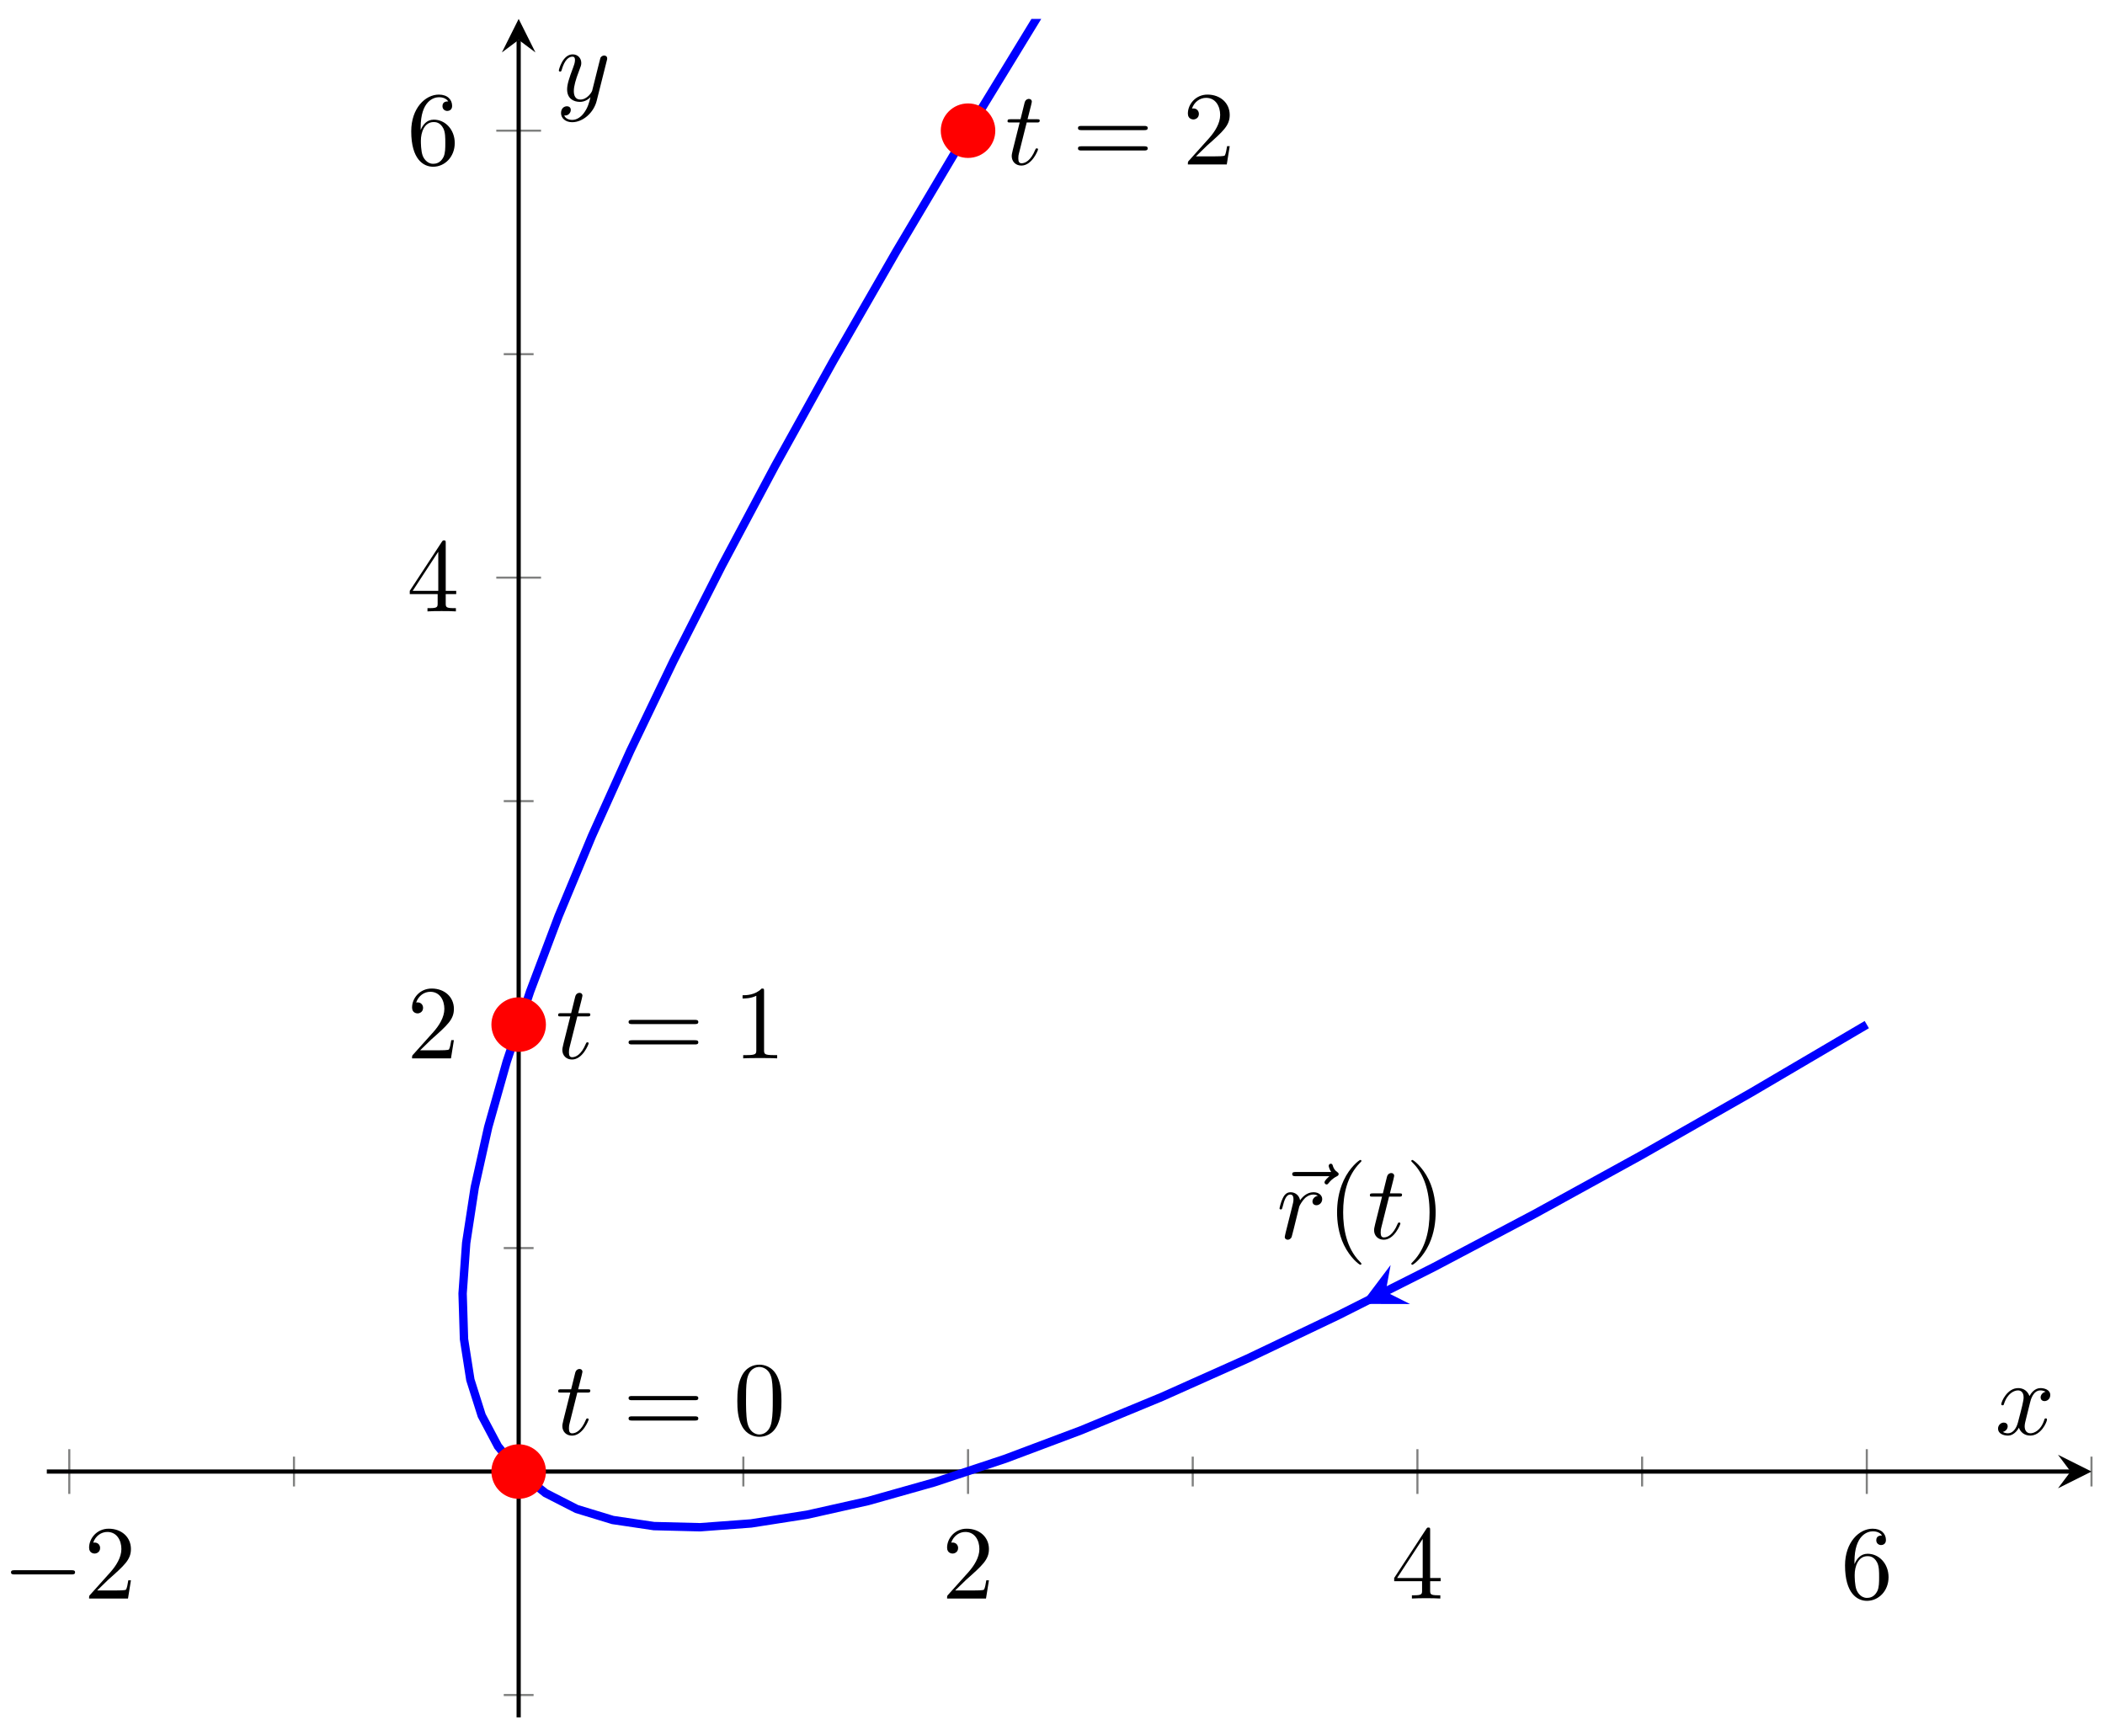 <svg xmlns="http://www.w3.org/2000/svg" xmlns:xlink="http://www.w3.org/1999/xlink" xmlns:inkscape="http://www.inkscape.org/namespaces/inkscape" version="1.1" width="200" height="165" viewBox="0 0 200 165">
<defs>
<path id="font_1_1" d="M.659 .23C.676 .23 .694 .23 .694 .25 .694 .27 .676 .27 .659 .27H.118C.101 .27 .083 .27 .083 .25 .083 .23 .101 .23 .118 .23H.659Z"/>
<path id="font_2_5" d="M.127 .077 .233 .18C.389 .318 .449 .372 .449 .472 .449 .586 .359 .666 .237 .666 .124 .666 .05 .574 .05 .485 .05 .429 .1 .429 .103 .429 .12 .429 .155 .441 .155 .482 .155 .508 .137 .534 .102 .534 .094 .534 .092 .534 .089 .533 .112 .598 .166 .635 .224 .635 .315 .635 .358 .554 .358 .472 .358 .392 .308 .313 .253 .251L.061 .037C.05 .026 .05 .024 .05 0H.421L.449 .174H.424C.419 .144 .412 .1 .402 .085 .395 .077 .329 .077 .307 .077H.127Z"/>
<path id="font_2_6" d="M.294 .165V.078C.294 .042 .292 .031 .218 .031H.197V0C.238 .003 .29 .003 .332 .003 .374 .003 .427 .003 .468 0V.031H.447C.373 .031 .371 .042 .371 .078V.165H.471V.196H.371V.651C.371 .671 .371 .677 .355 .677 .346 .677 .343 .677 .335 .665L.028 .196V.165H.294M.3 .196H.056L.3 .569V.196Z"/>
<path id="font_2_7" d="M.132 .328V.352C.132 .605 .256 .641 .307 .641 .331 .641 .373 .635 .395 .601 .38 .601 .34 .601 .34 .556 .34 .525 .364 .51 .386 .51 .402 .51 .432 .519 .432 .558 .432 .618 .388 .666 .305 .666 .177 .666 .042 .537 .042 .316 .042 .049 .158-.022 .251-.022 .362-.022 .457 .072 .457 .204 .457 .331 .368 .427 .257 .427 .189 .427 .152 .376 .132 .328M.251 .006C.188 .006 .158 .066 .152 .081 .134 .128 .134 .208 .134 .226 .134 .304 .166 .404 .256 .404 .272 .404 .318 .404 .349 .342 .367 .305 .367 .254 .367 .205 .367 .157 .367 .107 .35 .071 .32 .011 .274 .006 .251 .006Z"/>
<clipPath id="clip_3">
<path transform="matrix(1,0,0,-1,4.448,163.19)" d="M0 0H194.268V161.391H0Z"/>
</clipPath>
<path id="font_4_2" d="M.206 .4H.3C.32 .4 .33 .4 .33 .42 .33 .431 .32 .431 .302 .431H.214C.25 .572 .255 .592 .255 .598 .255 .615 .243 .625 .226 .625 .223 .625 .195 .624 .186 .589L.147 .431H.053C.033 .431 .023 .431 .023 .412 .023 .4 .031 .4 .051 .4H.139C.067 .116 .063 .099 .063 .081 .063 .027 .101-.011 .155-.011 .257-.011 .314 .135 .314 .143 .314 .153 .306 .153 .302 .153 .293 .153 .292 .15 .287 .139 .244 .035 .191 .011 .157 .011 .136 .011 .126 .024 .126 .057 .126 .081 .128 .088 .132 .105L.206 .4Z"/>
<path id="font_2_8" d="M.687 .327C.702 .327 .721 .327 .721 .347 .721 .367 .702 .367 .688 .367H.089C.075 .367 .056 .367 .056 .347 .056 .327 .075 .327 .09 .327H.687M.688 .133C.702 .133 .721 .133 .721 .153 .721 .173 .702 .173 .687 .173H.09C.075 .173 .056 .173 .056 .153 .056 .133 .075 .133 .089 .133H.688Z"/>
<path id="font_2_3" d="M.46 .32C.46 .4 .455 .48 .42 .554 .374 .65 .292 .666 .25 .666 .19 .666 .117 .64 .076 .547 .044 .478 .039 .4 .039 .32 .039 .245 .043 .155 .084 .079 .127-.002 .2-.022 .249-.022 .303-.022 .379-.001 .423 .094 .455 .163 .46 .241 .46 .32M.249-0C.21-0 .151 .025 .133 .121 .122 .181 .122 .273 .122 .332 .122 .396 .122 .462 .13 .516 .149 .635 .224 .644 .249 .644 .282 .644 .348 .626 .367 .527 .377 .471 .377 .395 .377 .332 .377 .257 .377 .189 .366 .125 .351 .03 .294-0 .249-0Z"/>
<path id="font_2_4" d="M.294 .64C.294 .664 .294 .666 .271 .666 .209 .602 .121 .602 .089 .602V.571C.109 .571 .168 .571 .22 .597V.079C.22 .043 .217 .031 .127 .031H.095V0C.13 .003 .217 .003 .257 .003 .297 .003 .384 .003 .419 0V.031H.387C.297 .031 .294 .042 .294 .079V.64Z"/>
<path id="font_4_5" d="M.537 .595C.523 .582 .49 .554 .49 .536 .49 .526 .5 .516 .51 .516 .519 .516 .524 .523 .529 .529 .541 .544 .564 .572 .608 .594 .615 .598 .625 .603 .625 .615 .625 .625 .618 .63 .611 .635 .589 .65 .578 .668 .57 .692 .568 .701 .564 .714 .55 .714 .536 .714 .53 .701 .53 .693 .53 .688 .538 .656 .554 .635H.217C.2 .635 .182 .635 .182 .615 .182 .595 .2 .595 .217 .595H.537Z"/>
<path id="font_4_1" d="M.088 .059C.085 .044 .079 .021 .079 .016 .079-.002 .093-.011 .108-.011 .12-.011 .138-.003 .145 .017 .147 .021 .181 .157 .185 .175 .193 .208 .211 .278 .217 .305 .221 .318 .249 .365 .273 .387 .281 .394 .31 .42 .353 .42 .379 .42 .394 .408 .395 .408 .365 .403 .343 .379 .343 .353 .343 .337 .354 .318 .381 .318 .408 .318 .436 .341 .436 .377 .436 .412 .404 .442 .353 .442 .288 .442 .244 .393 .225 .365 .217 .41 .181 .442 .134 .442 .088 .442 .069 .403 .06 .385 .042 .351 .029 .291 .029 .288 .029 .278 .039 .278 .041 .278 .051 .278 .052 .279 .058 .301 .075 .372 .095 .42 .131 .42 .148 .42 .162 .412 .162 .374 .162 .353 .159 .342 .146 .29L.088 .059Z"/>
<path id="font_2_1" d="M.331-.24C.331-.237 .331-.235 .314-.218 .189-.092 .157 .097 .157 .25 .157 .424 .195 .598 .318 .723 .331 .735 .331 .737 .331 .74 .331 .747 .327 .75 .321 .75 .311 .75 .221 .682 .162 .555 .111 .445 .099 .334 .099 .25 .099 .172 .11 .051 .165-.062 .225-.185 .311-.25 .321-.25 .327-.25 .331-.247 .331-.24Z"/>
<path id="font_2_2" d="M.289 .25C.289 .328 .278 .449 .223 .562 .163 .685 .077 .75 .067 .75 .061 .75 .057 .746 .057 .74 .057 .737 .057 .735 .076 .717 .174 .618 .231 .459 .231 .25 .231 .079 .194-.097 .07-.223 .057-.235 .057-.237 .057-.24 .057-.246 .061-.25 .067-.25 .077-.25 .167-.182 .226-.055 .277 .055 .289 .166 .289 .25Z"/>
<path id="font_4_3" d="M.334 .302C.34 .328 .363 .42 .433 .42 .438 .42 .462 .42 .483 .407 .455 .402 .435 .377 .435 .353 .435 .337 .446 .318 .473 .318 .495 .318 .527 .336 .527 .376 .527 .428 .468 .442 .434 .442 .376 .442 .341 .389 .329 .366 .304 .432 .25 .442 .221 .442 .117 .442 .06 .313 .06 .288 .06 .278 .07 .278 .072 .278 .08 .278 .083 .28 .085 .289 .119 .395 .185 .42 .219 .42 .238 .42 .273 .411 .273 .353 .273 .322 .256 .255 .219 .115 .203 .053 .168 .011 .124 .011 .118 .011 .095 .011 .074 .024 .099 .029 .121 .05 .121 .078 .121 .105 .099 .113 .084 .113 .054 .113 .029 .087 .029 .055 .029 .009 .079-.011 .123-.011 .189-.011 .225 .059 .228 .065 .24 .028 .276-.011 .336-.011 .439-.011 .496 .118 .496 .143 .496 .153 .487 .153 .484 .153 .475 .153 .473 .149 .471 .142 .438 .035 .37 .011 .338 .011 .299 .011 .283 .043 .283 .077 .283 .099 .289 .121 .3 .165L.334 .302Z"/>
<path id="font_4_4" d="M.486 .381C.49 .395 .49 .397 .49 .404 .49 .422 .476 .431 .461 .431 .451 .431 .435 .425 .426 .41 .424 .405 .416 .374 .412 .356 .405 .33 .398 .303 .392 .276L.347 .096C.343 .081 .3 .011 .234 .011 .183 .011 .172 .055 .172 .092 .172 .138 .189 .2 .223 .288 .239 .329 .243 .34 .243 .36 .243 .405 .211 .442 .161 .442 .066 .442 .029 .297 .029 .288 .029 .278 .039 .278 .041 .278 .051 .278 .052 .28 .057 .296 .084 .39 .124 .42 .158 .42 .166 .42 .183 .42 .183 .388 .183 .363 .173 .337 .166 .318 .126 .212 .108 .155 .108 .108 .108 .019 .171-.011 .23-.011 .269-.011 .303 .006 .331 .034 .318-.018 .306-.067 .266-.12 .24-.154 .202-.183 .156-.183 .142-.183 .097-.18 .08-.141 .096-.141 .109-.141 .123-.129 .133-.12 .143-.107 .143-.088 .143-.057 .116-.053 .106-.053 .083-.053 .05-.069 .05-.118 .05-.168 .094-.205 .156-.205 .259-.205 .362-.114 .39-.001L.486 .381Z"/>
</defs>
<path transform="matrix(1,0,0,-1,4.448,163.19)" stroke-width=".199" stroke-linecap="butt" stroke-miterlimit="10" stroke-linejoin="miter" fill="none" stroke="#7f807f" d="M23.483 21.942V24.777M66.179 21.942V24.777M108.876 21.942V24.777M151.572 21.942V24.777M194.268 21.942V24.777"/>
<path transform="matrix(1,0,0,-1,4.448,163.19)" stroke-width=".199" stroke-linecap="butt" stroke-miterlimit="10" stroke-linejoin="miter" fill="none" stroke="#7f807f" d="M2.135 21.233V25.485M87.527 21.233V25.485M130.224 21.233V25.485M172.92 21.233V25.485"/>
<path transform="matrix(1,0,0,-1,4.448,163.19)" stroke-width=".199" stroke-linecap="butt" stroke-miterlimit="10" stroke-linejoin="miter" fill="none" stroke="#7f807f" d="M43.414 2.124H46.249M43.414 44.595H46.249M43.414 87.066H46.249M43.414 129.537H46.249"/>
<path transform="matrix(1,0,0,-1,4.448,163.19)" stroke-width=".199" stroke-linecap="butt" stroke-miterlimit="10" stroke-linejoin="miter" fill="none" stroke="#7f807f" d="M42.705 65.83H46.957M42.705 108.302H46.957M42.705 150.773H46.957"/>
<path transform="matrix(1,0,0,-1,4.448,163.19)" stroke-width=".399" stroke-linecap="butt" stroke-miterlimit="10" stroke-linejoin="miter" fill="none" stroke="#000000" d="M0 23.359H192.276"/>
<path transform="matrix(1,0,0,-1,196.729,139.83)" d="M1.993 0-1.196 1.594 0 0-1.196-1.594"/>
<path transform="matrix(1,0,0,-1,4.448,163.19)" stroke-width=".399" stroke-linecap="butt" stroke-miterlimit="10" stroke-linejoin="miter" fill="none" stroke="#000000" d="M44.831 0V159.398"/>
<path transform="matrix(0,-1,-1,-0,49.28,3.788)" d="M1.993 0-1.196 1.594 0 0-1.196-1.594"/>
<use data-text="&#x2212;" xlink:href="#font_1_1" transform="matrix(9.963,0,0,-9.963,.218,151.897)"/>
<use data-text="2" xlink:href="#font_2_5" transform="matrix(9.963,0,0,-9.963,7.967,151.897)"/>
<use data-text="2" xlink:href="#font_2_5" transform="matrix(9.963,0,0,-9.963,89.487,151.897)"/>
<use data-text="4" xlink:href="#font_2_6" transform="matrix(9.963,0,0,-9.963,132.185,151.897)"/>
<use data-text="6" xlink:href="#font_2_7" transform="matrix(9.963,0,0,-9.963,174.882,151.897)"/>
<use data-text="2" xlink:href="#font_2_5" transform="matrix(9.963,0,0,-9.963,38.653,100.569)"/>
<use data-text="4" xlink:href="#font_2_6" transform="matrix(9.963,0,0,-9.963,38.653,58.096)"/>
<use data-text="6" xlink:href="#font_2_7" transform="matrix(9.963,0,0,-9.963,38.653,15.624)"/>
<g clip-path="url(#clip_3)">
<path transform="matrix(1,0,0,-1,4.448,163.19)" stroke-width=".797" stroke-linecap="butt" stroke-miterlimit="10" stroke-linejoin="miter" fill="none" stroke="#0000ff" d="M172.92 65.83 161.935 59.368 151.421 53.375 141.379 47.851 131.81 42.796 122.712 38.211 114.086 34.095 105.931 30.449 98.249 27.272 91.039 24.564 84.3 22.326 78.033 20.557 72.238 19.258 66.915 18.428 62.064 18.067 57.685 18.176 53.778 18.754 50.342 19.801 47.378 21.318 44.886 23.304 42.867 25.76 41.318 28.685 40.242 32.079 39.638 35.943 39.505 40.276 39.845 45.079 40.656 50.35 41.939 56.092 43.694 62.302 45.921 68.982 48.62 76.132 51.79 83.75 55.433 91.838 59.547 100.396 64.133 109.423 69.191 118.919 74.721 128.885 80.723 139.32 87.197 150.224 94.142 161.598"/>
<path transform="matrix(1,0,0,-1,4.448,163.19)" d="M47.222 23.359C47.222 24.68 46.152 25.75 44.831 25.75 43.511 25.75 42.44 24.68 42.44 23.359 42.44 22.039 43.511 20.968 44.831 20.968 46.152 20.968 47.222 22.039 47.222 23.359ZM44.831 23.359" fill="#ff0000"/>
<path transform="matrix(1,0,0,-1,4.448,163.19)" stroke-width=".399" stroke-linecap="butt" stroke-miterlimit="10" stroke-linejoin="miter" fill="none" stroke="#ff0000" d="M47.222 23.359C47.222 24.68 46.152 25.75 44.831 25.75 43.511 25.75 42.44 24.68 42.44 23.359 42.44 22.039 43.511 20.968 44.831 20.968 46.152 20.968 47.222 22.039 47.222 23.359ZM44.831 23.359"/>
<use data-text="t" xlink:href="#font_4_2" transform="matrix(9.963,0,0,-9.963,52.8,136.31)"/>
<use data-text="=" xlink:href="#font_2_8" transform="matrix(9.963,0,0,-9.963,59.165,136.31)"/>
<use data-text="0" xlink:href="#font_2_3" transform="matrix(9.963,0,0,-9.963,69.666,136.31)"/>
<path transform="matrix(1,0,0,-1,4.448,163.19)" d="M47.222 65.83C47.222 67.151 46.152 68.222 44.831 68.222 43.511 68.222 42.44 67.151 42.44 65.83 42.44 64.51 43.511 63.439 44.831 63.439 46.152 63.439 47.222 64.51 47.222 65.83ZM44.831 65.83" fill="#ff0000"/>
<path transform="matrix(1,0,0,-1,4.448,163.19)" stroke-width=".399" stroke-linecap="butt" stroke-miterlimit="10" stroke-linejoin="miter" fill="none" stroke="#ff0000" d="M47.222 65.83C47.222 67.151 46.152 68.222 44.831 68.222 43.511 68.222 42.44 67.151 42.44 65.83 42.44 64.51 43.511 63.439 44.831 63.439 46.152 63.439 47.222 64.51 47.222 65.83ZM44.831 65.83"/>
<use data-text="t" xlink:href="#font_4_2" transform="matrix(9.963,0,0,-9.963,52.8,100.569)"/>
<use data-text="=" xlink:href="#font_2_8" transform="matrix(9.963,0,0,-9.963,59.165,100.569)"/>
<use data-text="1" xlink:href="#font_2_4" transform="matrix(9.963,0,0,-9.963,69.666,100.569)"/>
<path transform="matrix(1,0,0,-1,4.448,163.19)" d="M89.918 150.773C89.918 152.094 88.848 153.164 87.527 153.164 86.207 153.164 85.136 152.094 85.136 150.773 85.136 149.453 86.207 148.382 87.527 148.382 88.848 148.382 89.918 149.453 89.918 150.773ZM87.527 150.773" fill="#ff0000"/>
<path transform="matrix(1,0,0,-1,4.448,163.19)" stroke-width=".399" stroke-linecap="butt" stroke-miterlimit="10" stroke-linejoin="miter" fill="none" stroke="#ff0000" d="M89.918 150.773C89.918 152.094 88.848 153.164 87.527 153.164 86.207 153.164 85.136 152.094 85.136 150.773 85.136 149.453 86.207 148.382 87.527 148.382 88.848 148.382 89.918 149.453 89.918 150.773ZM87.527 150.773"/>
<use data-text="t" xlink:href="#font_4_2" transform="matrix(9.963,0,0,-9.963,95.497,15.624)"/>
<use data-text="=" xlink:href="#font_2_8" transform="matrix(9.963,0,0,-9.963,101.863,15.624)"/>
<use data-text="2" xlink:href="#font_2_5" transform="matrix(9.963,0,0,-9.963,112.364,15.624)"/>
<path transform="matrix(1,0,0,-1,4.448,163.19)" stroke-width=".797" stroke-linecap="butt" stroke-miterlimit="10" stroke-linejoin="miter" fill="none" stroke="#0000ff" d="M125.741 39.711 127.206 40.439"/>
<path transform="matrix(-.895,.445,.445,.895,131.657,122.75)" d="M2.59 0-1.554 2.072 0 0-1.554-2.072" fill="#0000ff"/>
<use data-text="&#x20d7;" xlink:href="#font_4_5" transform="matrix(9.963,0,0,-9.963,120.962,117.693)"/>
<use data-text="r" xlink:href="#font_4_1" transform="matrix(9.963,0,0,-9.963,121.281,117.693)"/>
<use data-text="(" xlink:href="#font_2_1" transform="matrix(9.963,0,0,-9.963,126.051,117.693)"/>
<use data-text="t" xlink:href="#font_4_2" transform="matrix(9.963,0,0,-9.963,129.925,117.693)"/>
<use data-text=")" xlink:href="#font_2_2" transform="matrix(9.963,0,0,-9.963,133.524,117.693)"/>
</g>
<use data-text="x" xlink:href="#font_4_3" transform="matrix(9.963,0,0,-9.963,189.548,136.305)"/>
<use data-text="y" xlink:href="#font_4_4" transform="matrix(9.963,0,0,-9.963,52.807,9.57)"/>
</svg>
